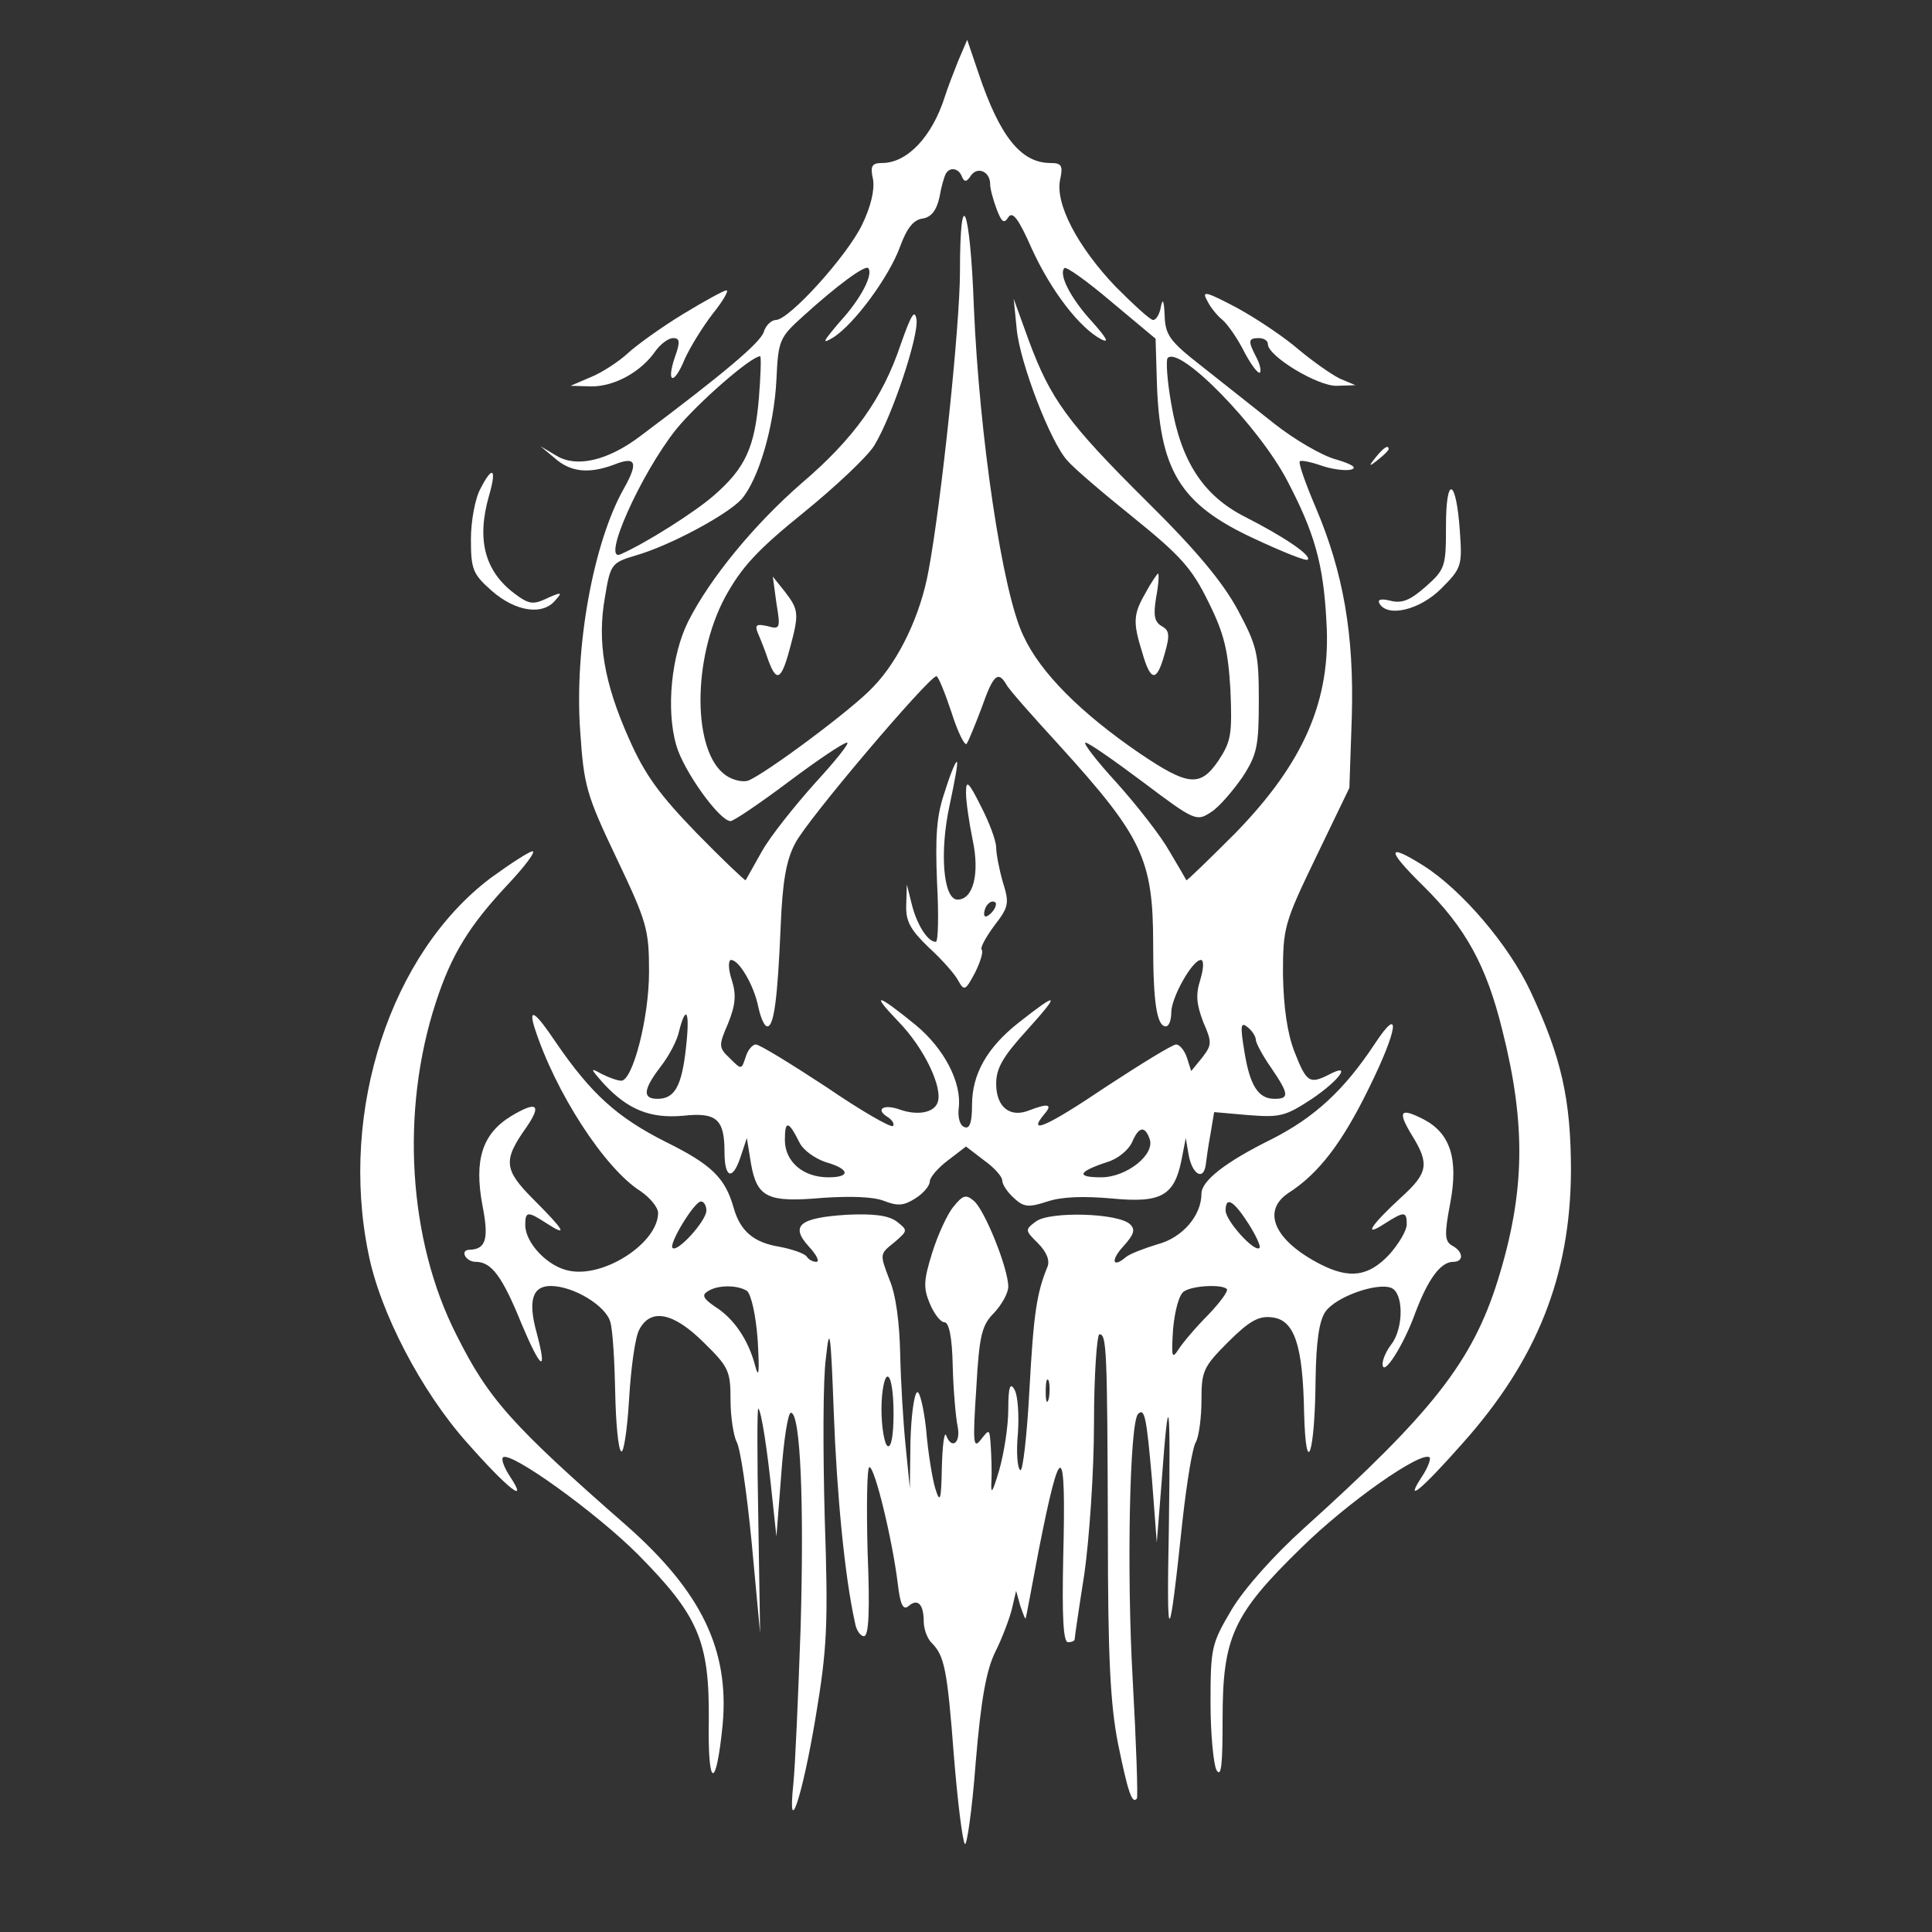 <?xml version="1.0" standalone="no"?>
<!DOCTYPE svg PUBLIC "-//W3C//DTD SVG 20010904//EN"
        "http://www.w3.org/TR/2001/REC-SVG-20010904/DTD/svg10.dtd">
<svg version="1.0" xmlns="http://www.w3.org/2000/svg"
     width="320pt" height="320pt" viewBox="0 0 320 320"
     preserveAspectRatio="xMidYMid meet">

    <rect x="0" y="0" width="320" height="320" fill="#333333" stroke="none"/>

    <g transform="translate(0,320) scale(0.1,-0.1)"
       fill="#ffff" stroke="none">
        <path d="M1587 3099 c-8 -20 -18 -46 -22 -59 -21 -66 -62 -110 -104 -110 -17
0 -20 -5 -15 -27 3 -18 -4 -46 -18 -75 -25 -52 -121 -158 -143 -158 -7 0 -17
-9 -20 -20 -6 -18 -68 -70 -204 -172 -54 -41 -106 -53 -139 -33 l-27 16 24
-20 c26 -23 56 -26 97 -11 37 15 42 5 18 -38 -51 -89 -83 -264 -73 -403 6 -90
10 -105 60 -210 51 -107 54 -119 54 -189 0 -76 -27 -180 -46 -180 -6 0 -20 5
-32 11 -20 11 -20 10 3 -16 40 -43 77 -58 132 -53 55 6 68 -6 68 -60 0 -43 13
-48 26 -10 l11 33 7 -43 c10 -56 28 -64 119 -56 45 3 83 2 101 -5 23 -9 33 -8
52 4 13 8 24 21 24 28 0 7 14 23 30 35 l30 23 30 -23 c17 -12 30 -27 30 -33 0
-7 9 -20 19 -29 17 -16 25 -16 56 -6 24 8 60 9 106 5 82 -8 104 4 116 64 l7
36 5 -29 c6 -31 24 -42 28 -16 1 8 4 31 8 52 l6 36 57 -5 c52 -4 61 -2 105 27
46 31 67 61 28 40 -32 -16 -37 -13 -57 38 -12 31 -18 74 -19 128 0 78 2 85 55
195 l55 114 4 117 c4 137 -14 240 -60 348 -17 40 -29 74 -26 76 2 2 18 -1 35
-7 17 -6 39 -9 49 -7 12 3 3 9 -24 17 -23 6 -69 33 -102 59 -33 26 -87 69
-120 95 -54 42 -61 52 -62 85 -1 23 -3 29 -6 15 -2 -13 -8 -23 -13 -23 -5 0
-32 25 -62 55 -63 66 -101 138 -92 178 5 23 2 27 -16 27 -49 0 -84 44 -119
148 l-19 56 -15 -35z m6 -191 c4 -10 8 -10 15 1 11 16 32 7 32 -14 0 -8 5 -26
11 -42 8 -21 12 -24 19 -13 7 11 17 -2 39 -52 32 -70 79 -131 115 -150 14 -7
9 2 -15 29 -36 39 -56 79 -46 89 3 3 38 -22 78 -56 l73 -61 2 -67 c4 -151 38
-207 161 -264 47 -22 87 -38 89 -35 7 7 -41 39 -104 71 -69 35 -106 92 -122
187 -7 39 -9 73 -6 76 20 21 151 -113 198 -203 45 -86 60 -137 65 -234 8 -129
-37 -233 -151 -350 -44 -44 -80 -79 -81 -78 -1 2 -13 23 -28 48 -14 25 -53 75
-87 113 -34 37 -57 67 -52 67 5 0 48 -30 96 -66 85 -64 88 -65 112 -49 13 8
36 35 52 58 24 37 27 51 27 127 0 78 -3 90 -35 150 -25 46 -68 98 -151 180
-131 130 -159 169 -195 266 l-25 69 5 -50 c5 -55 56 -188 84 -218 9 -11 58
-53 109 -94 78 -63 97 -84 124 -139 27 -54 33 -81 37 -147 3 -74 1 -85 -20
-117 -30 -44 -50 -42 -130 12 -98 67 -165 134 -193 195 -35 72 -73 332 -82
545 -6 166 -23 208 -23 58 0 -89 -31 -383 -52 -495 -13 -73 -49 -149 -92 -193
-33 -36 -180 -145 -207 -155 -9 -3 -26 1 -37 9 -55 38 -56 192 -1 295 27 49
52 77 130 140 53 43 106 93 117 111 30 49 74 182 70 209 -3 18 -9 7 -26 -41
-30 -90 -78 -157 -165 -231 -79 -69 -151 -157 -187 -228 -28 -56 -37 -146 -20
-205 12 -43 72 -126 90 -126 5 0 48 29 96 65 48 36 91 65 97 65 5 0 -19 -30
-53 -67 -34 -38 -74 -88 -88 -113 -14 -25 -26 -46 -27 -48 -1 -1 -38 34 -81
78 -62 64 -86 97 -112 156 -42 94 -53 162 -40 235 9 55 11 57 51 69 56 16 151
67 175 93 28 32 54 119 58 198 3 66 5 70 45 106 54 49 101 84 107 79 9 -10
-12 -51 -47 -89 -28 -33 -31 -38 -11 -26 35 22 93 101 111 151 11 30 22 44 37
46 14 2 23 13 28 35 3 18 8 35 11 40 7 11 21 8 26 -5z m-336 -367 c-7 -82 -22
-116 -75 -162 -31 -27 -111 -78 -154 -97 -33 -15 33 133 92 207 36 44 123 120
139 121 2 0 1 -31 -2 -69z m319 -521 c10 -32 22 -56 25 -52 3 4 14 31 25 60
19 54 27 62 41 38 4 -8 44 -53 88 -101 137 -151 155 -188 155 -329 0 -96 6
-136 21 -136 5 0 9 10 9 23 0 25 35 87 49 87 5 0 5 -13 -1 -33 -8 -25 -6 -41
5 -70 15 -34 14 -38 -2 -59 l-18 -22 -7 22 c-4 12 -12 22 -18 22 -6 0 -58 -32
-116 -70 -98 -66 -132 -81 -102 -45 14 16 6 18 -25 6 -32 -13 -55 5 -55 44 0
26 11 45 53 91 54 60 50 62 -16 10 -52 -41 -77 -85 -77 -136 0 -29 -4 -40 -12
-37 -8 2 -12 16 -10 32 5 42 -24 98 -71 137 -65 53 -76 55 -29 6 43 -44 74
-110 65 -134 -6 -17 -33 -22 -62 -12 -27 10 -42 1 -21 -12 8 -5 12 -12 9 -15
-4 -3 -54 26 -111 65 -58 38 -110 70 -116 70 -6 0 -14 -10 -17 -21 -7 -21 -7
-21 -26 -2 -19 18 -19 21 -3 58 12 30 14 47 6 72 -6 18 -6 33 -1 33 13 0 38
-42 45 -78 4 -18 10 -32 15 -32 11 0 17 47 22 165 3 74 9 110 24 138 18 37
221 276 234 277 3 0 14 -27 25 -60z m-440 -557 c-7 -63 -19 -83 -47 -83 -25 0
-24 15 5 53 14 18 28 44 31 60 12 46 18 30 11 -30z m944 15 c0 -5 11 -26 25
-46 30 -44 31 -52 6 -52 -27 0 -41 22 -50 79 -7 42 -6 49 5 40 8 -6 14 -16 14
-21z m-756 -170 c6 -13 26 -27 44 -33 39 -11 42 -25 4 -25 -42 0 -72 26 -72
62 0 33 6 32 24 -4z m580 6 c10 -26 -38 -64 -80 -64 -42 0 -39 9 9 25 18 5 36
20 42 33 11 26 21 28 29 6z"/>
        <path d="M1898 2219 c-21 -36 -22 -49 -6 -100 14 -49 24 -49 37 -2 9 31 8 39
-5 46 -12 7 -14 18 -9 48 4 21 5 39 3 39 -1 0 -11 -14 -20 -31z"/>
        <path d="M1286 2201 c7 -42 6 -44 -15 -38 -18 4 -21 2 -16 -11 4 -9 12 -29 17
-44 14 -39 22 -35 36 17 16 59 15 65 -8 95 l-20 25 6 -44z"/>
        <path d="M1565 1889 c-14 -40 -16 -74 -13 -150 3 -55 2 -99 -2 -99 -14 0 -32
30 -40 63 l-8 32 -1 -34 c-1 -27 7 -41 37 -70 22 -20 44 -45 49 -55 10 -18 12
-17 28 13 9 18 14 35 11 38 -3 3 7 21 21 40 24 31 25 37 14 72 -6 21 -11 47
-11 57 0 11 -11 41 -25 68 -21 42 -25 45 -25 23 0 -14 5 -49 11 -78 12 -56 1
-99 -25 -99 -24 0 -30 80 -13 157 8 38 14 69 12 71 -2 2 -11 -20 -20 -49z m77
-201 c-7 -7 -12 -8 -12 -2 0 6 3 14 7 17 3 4 9 5 12 2 2 -3 -1 -11 -7 -17z"/>
        <path d="M1130 2679 c-36 -22 -76 -51 -90 -64 -14 -13 -41 -31 -60 -39 l-35
-15 35 -1 c38 0 82 24 106 59 8 11 21 21 29 21 11 0 12 -6 3 -31 -15 -44 -2
-48 16 -4 9 20 30 54 47 76 17 21 27 39 22 38 -4 0 -37 -18 -73 -40z"/>
        <path d="M1999 2703 c5 -11 17 -26 26 -33 9 -8 25 -31 36 -53 11 -21 23 -37
26 -34 2 3 0 14 -6 25 -14 27 -14 32 4 32 8 0 15 -4 15 -10 0 -20 83 -70 114
-69 l31 1 -26 11 c-14 7 -44 28 -68 48 -23 20 -69 51 -102 69 -51 27 -59 29
-50 13z"/>
        <path d="M2279 2443 c-13 -16 -12 -17 4 -4 9 7 17 15 17 17 0 8 -8 3 -21 -13z"/>
        <path d="M796 2391 c-9 -16 -16 -54 -16 -84 0 -50 3 -58 35 -86 39 -34 84 -41
105 -15 12 13 10 14 -14 3 -23 -11 -30 -10 -54 8 -49 37 -63 89 -42 162 13 45
6 51 -14 12z"/>
        <path d="M2395 2329 c0 -67 -1 -72 -34 -101 -25 -22 -39 -28 -58 -23 -16 4
-22 2 -18 -5 14 -23 67 -10 102 25 34 34 35 38 31 95 -6 88 -23 94 -23 9z"/>
        <path d="M813 1746 c-166 -125 -251 -385 -203 -621 19 -98 88 -230 164 -315
68 -77 102 -103 71 -56 -10 15 -15 29 -12 32 11 12 154 -91 223 -160 101 -102
119 -144 118 -275 -2 -114 12 -118 23 -7 11 123 -35 219 -158 328 -192 168
-230 211 -283 317 -80 157 -93 371 -34 551 26 80 56 128 121 197 27 29 45 53
39 53 -5 0 -36 -20 -69 -44z"/>
        <path d="M2357 1733 c71 -70 105 -133 131 -238 40 -158 38 -270 -7 -415 -42
-135 -109 -220 -321 -411 -50 -45 -99 -100 -120 -135 -33 -56 -35 -62 -35
-154 0 -52 5 -103 10 -112 8 -13 10 10 10 85 0 135 17 173 130 283 77 76 200
162 213 150 2 -3 -3 -17 -13 -32 -30 -46 -1 -22 68 56 123 138 178 277 179
450 0 120 -16 189 -67 298 -36 77 -114 168 -177 208 -62 39 -62 27 -1 -33z"/>
        <path d="M885 1499 c34 -107 116 -234 176 -272 16 -11 29 -27 29 -36 0 -49
-88 -107 -146 -96 -36 6 -74 46 -74 76 0 23 4 23 35 3 37 -24 30 -12 -21 39
-50 50 -51 65 -12 120 26 38 17 44 -26 18 -47 -29 -61 -72 -47 -147 11 -56 6
-73 -21 -74 -17 0 -7 -20 10 -20 26 0 44 -24 76 -103 32 -76 43 -83 25 -15
-15 54 -7 78 23 78 38 0 92 -33 99 -60 4 -14 7 -66 8 -117 1 -50 5 -94 10 -97
4 -3 10 36 13 87 3 51 10 103 17 115 19 36 57 28 107 -22 41 -40 44 -47 44
-95 0 -28 5 -59 10 -69 6 -9 17 -84 25 -167 l14 -150 -3 188 c-2 103 -2 186 0
184 5 -4 15 -68 23 -147 l7 -65 8 103 c4 56 11 102 16 102 16 0 22 -151 16
-358 -4 -114 -9 -229 -12 -257 -10 -96 15 -21 37 111 19 114 21 153 15 330 -3
111 -3 230 2 265 6 56 8 45 13 -91 5 -134 18 -271 35 -347 2 -13 9 -23 15 -23
8 0 10 42 6 140 -2 77 -1 140 3 140 9 0 38 -120 47 -193 4 -35 9 -45 18 -37
15 13 25 3 25 -26 0 -12 6 -29 14 -36 20 -21 25 -42 36 -187 6 -74 14 -139 18
-145 3 -6 12 54 18 134 9 108 18 155 33 185 11 22 23 54 27 70 l7 30 7 -25 c5
-14 8 -23 9 -20 1 3 10 52 21 110 37 188 46 186 41 -11 -2 -96 0 -139 8 -139
6 0 11 2 11 5 0 3 7 51 16 108 8 56 16 168 16 250 0 81 5 147 9 147 12 0 13
-24 14 -330 0 -204 4 -284 17 -349 16 -78 23 -100 31 -90 2 2 -1 92 -7 199
-10 176 -5 424 9 438 11 11 14 -6 23 -108 l8 -105 8 100 c12 164 15 142 12
-75 -4 -205 0 -203 23 15 7 61 16 118 22 127 5 10 9 41 9 69 0 48 3 55 44 96
35 35 51 44 73 41 37 -4 51 -46 53 -158 3 -113 18 -68 19 55 1 64 6 97 16 112
17 25 85 49 109 40 21 -8 21 -66 1 -93 -8 -10 -15 -25 -15 -33 0 -24 35 31 54
84 21 56 42 85 63 85 18 0 17 17 -2 27 -12 7 -13 18 -3 70 14 74 0 116 -44
139 -39 20 -44 14 -19 -27 29 -47 26 -62 -18 -102 -49 -45 -65 -68 -28 -44 33
21 37 21 37 -1 0 -10 -13 -32 -29 -50 -34 -36 -65 -41 -114 -16 -76 39 -98 88
-53 118 50 32 89 83 133 173 49 99 54 141 10 74 -51 -77 -100 -122 -171 -158
-77 -38 -116 -69 -116 -90 0 -36 -31 -73 -73 -84 -23 -7 -46 -16 -52 -21 -22
-19 -26 -6 -5 17 18 20 21 28 12 37 -19 19 -133 22 -156 5 -19 -14 -18 -15 3
-36 15 -15 20 -29 16 -39 -18 -44 -23 -77 -30 -205 -4 -75 -11 -135 -15 -132
-5 3 -7 30 -4 61 2 31 0 63 -6 73 -7 12 -10 3 -10 -34 0 -27 -7 -72 -15 -100
-11 -37 -14 -42 -13 -20 1 17 0 44 -1 60 -2 28 -2 29 -16 11 -13 -17 -14 -7
-8 84 5 89 9 105 30 126 12 13 23 32 23 43 0 30 -39 127 -57 142 -13 11 -18
10 -34 -10 -10 -12 -26 -47 -35 -76 -14 -45 -15 -58 -4 -84 7 -17 18 -31 24
-31 8 0 13 -25 14 -72 1 -40 5 -85 8 -100 6 -28 -10 -40 -19 -15 -3 6 -6 -17
-7 -53 -1 -56 -3 -61 -11 -35 -5 17 -12 60 -15 97 -4 37 -11 65 -15 62 -5 -3
-10 -40 -11 -82 l-1 -77 -7 70 c-4 39 -8 107 -9 152 -1 51 -7 99 -18 124 -16
42 -16 42 8 61 23 20 23 20 4 35 -14 10 -38 13 -82 11 -79 -5 -95 -18 -63 -53
13 -14 18 -25 12 -25 -6 0 -13 4 -16 9 -4 5 -24 12 -45 16 -43 7 -65 26 -76
65 -14 49 -36 71 -113 109 -79 40 -122 78 -181 164 -34 51 -46 59 -36 26z
m285 -304 c0 -17 -48 -70 -56 -62 -7 6 36 77 47 77 5 0 9 -7 9 -15z m898 -22
c12 -19 21 -38 18 -40 -8 -8 -56 45 -56 62 0 24 13 17 38 -22z m-831 -111 c7
-5 15 -40 18 -82 3 -52 2 -65 -4 -43 -11 43 -35 79 -67 99 -19 13 -22 19 -12
25 16 11 49 11 65 1z m795 3 c3 -3 -11 -22 -31 -43 -20 -20 -42 -46 -49 -57
-11 -17 -12 -13 -9 34 3 31 10 57 18 62 15 10 63 12 71 4z m-552 -206 c0 -37
-4 -58 -10 -54 -5 3 -10 31 -10 61 0 30 5 54 10 54 6 0 10 -27 10 -61z m257
24 c-3 -10 -5 -4 -5 12 0 17 2 24 5 18 2 -7 2 -21 0 -30z"/>
    </g>
</svg>
